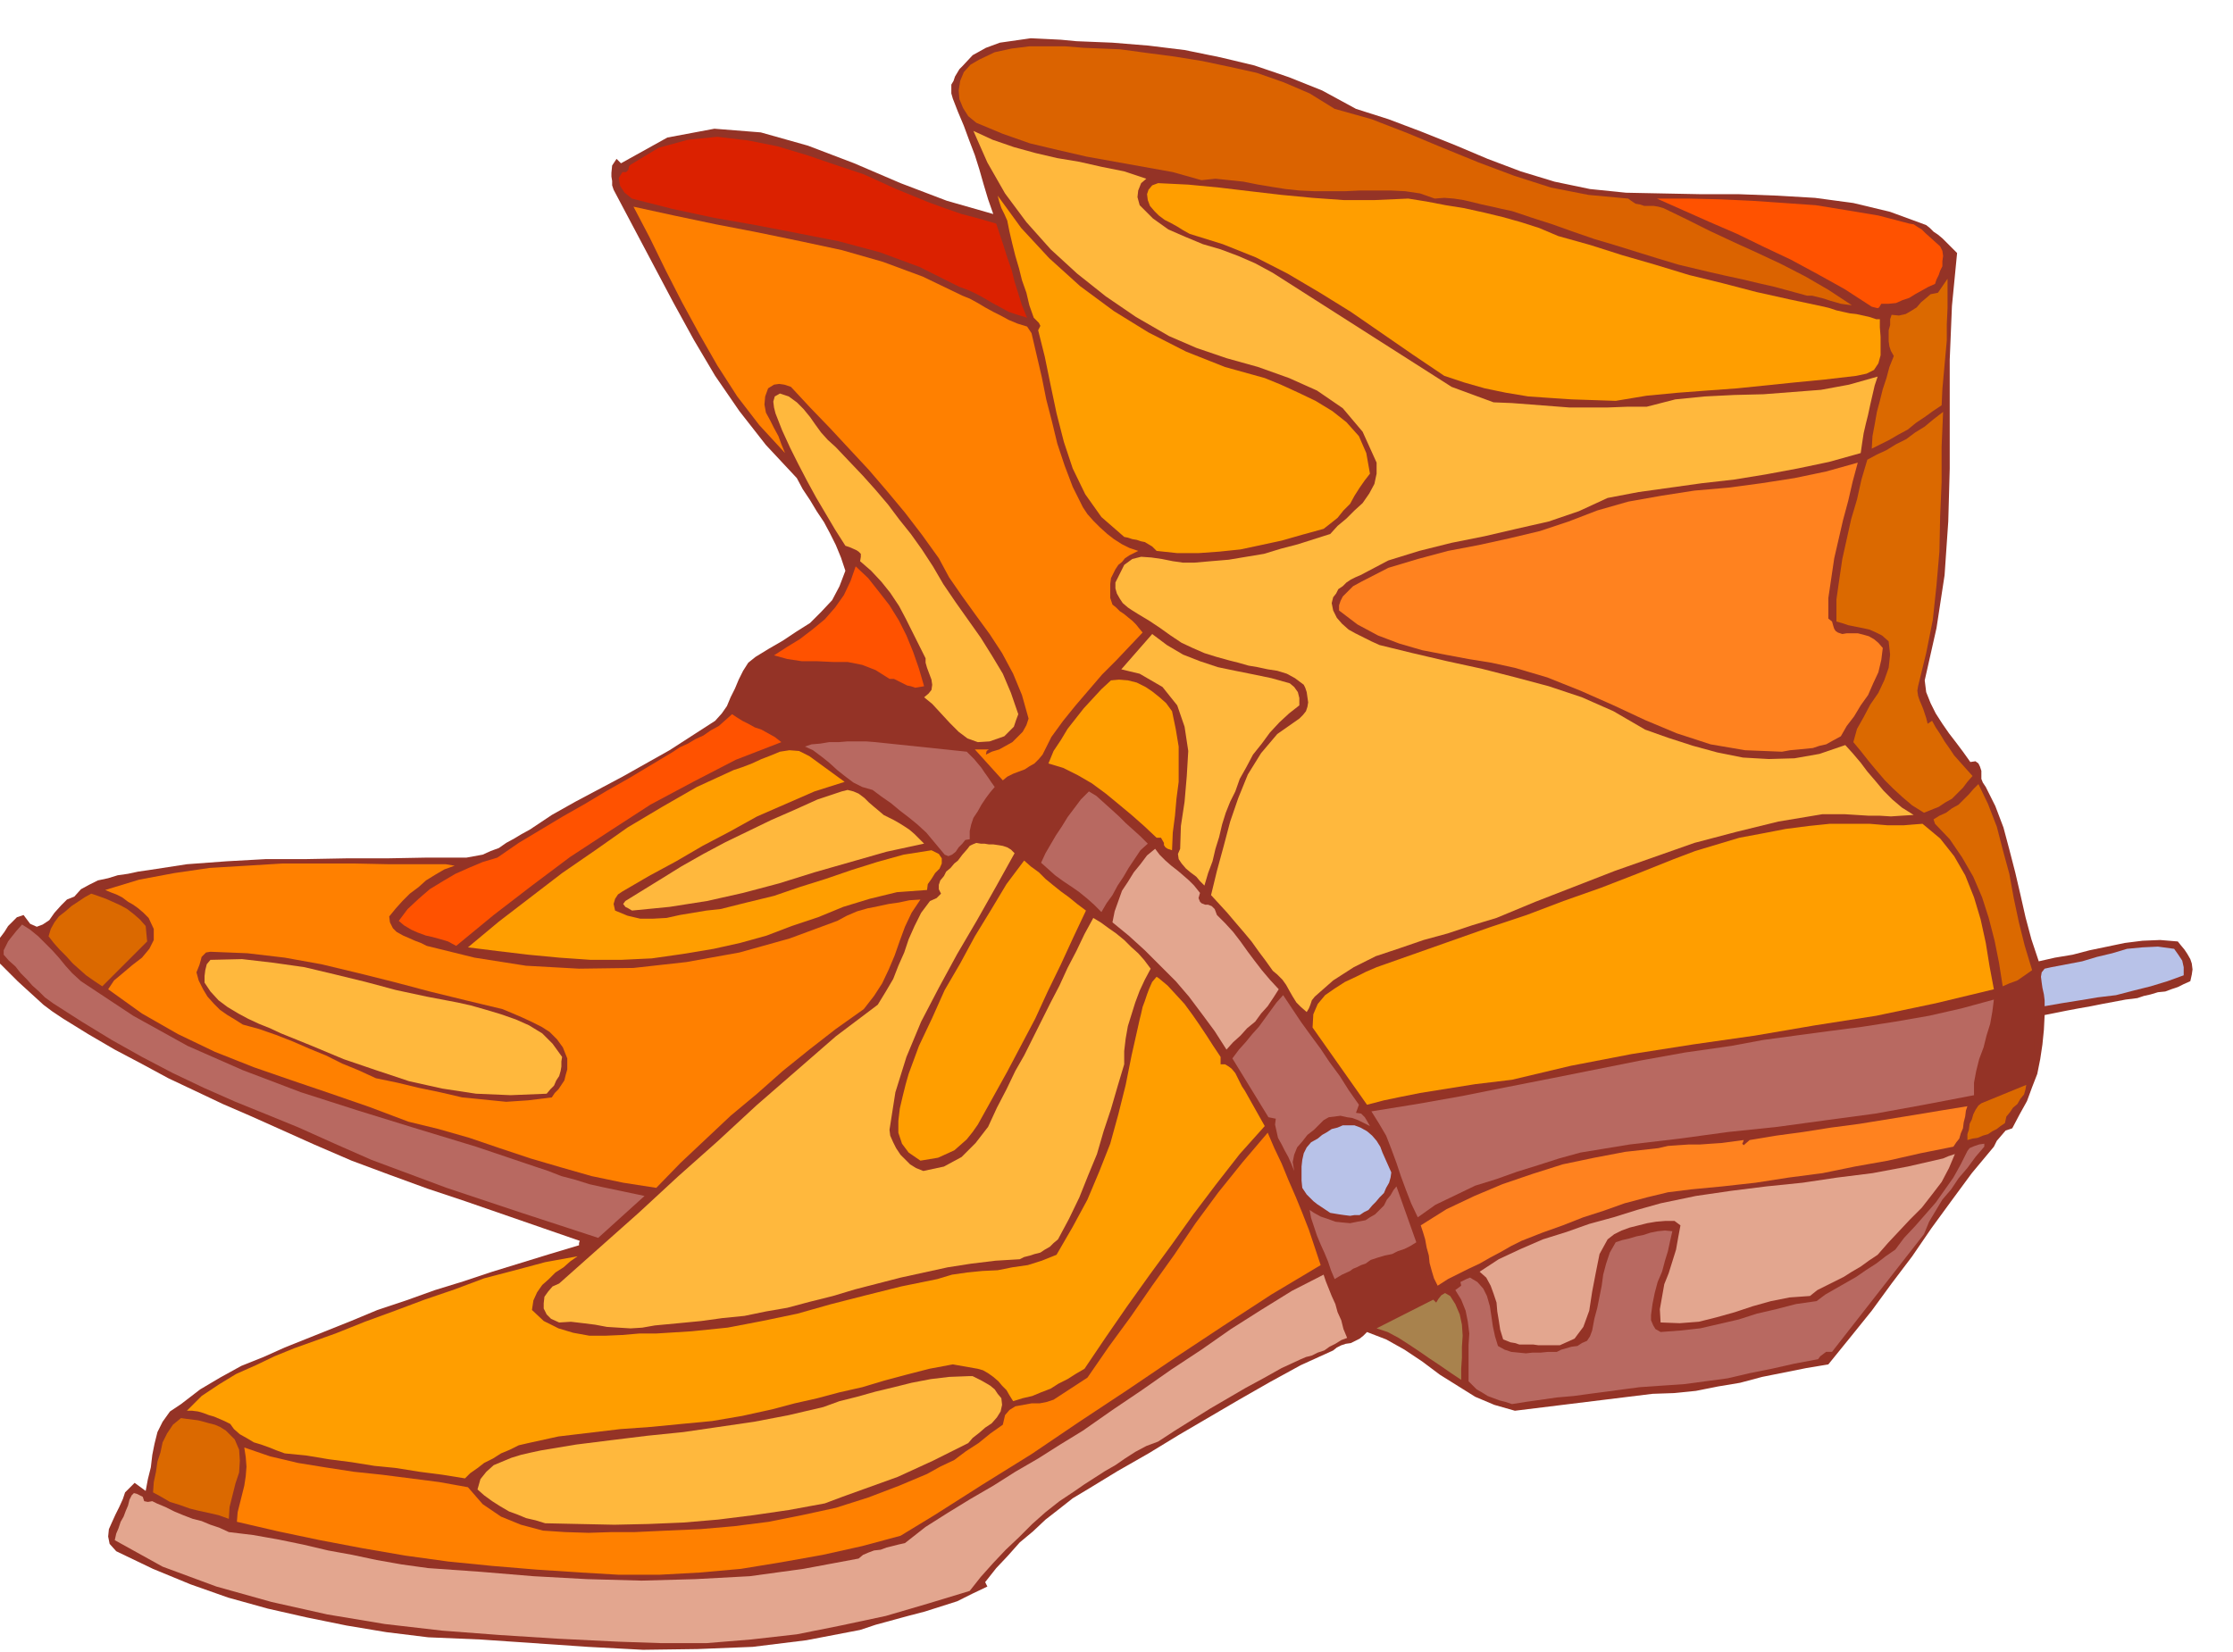 <svg xmlns="http://www.w3.org/2000/svg" width="490.455" height="362.931" fill-rule="evenodd" stroke-linecap="round" preserveAspectRatio="none" viewBox="0 0 3035 2246"><style>.brush1{fill:#943326}.pen1{stroke:none}.brush2{fill:#b86961}.brush3{fill:#e3a68f}.brush4{fill:#db6900}.brush5{fill:#ff8000}.brush6{fill:#ff9e00}.brush7{fill:#ffb83d}.brush8{fill:#ff5200}.brush11{fill:#b8c2e8}</style><path d="m32 1244 9 12 9 4 8-3 9-6 7-10 9-10 8-8 10-4 9-10 11-6 12-6 14-3 13-4 14-2 14-3 14-2 52-8 54-4 54-3h55l54-1h55l54-1h54l11-2 11-2 11-5 11-4 10-7 11-6 10-6 11-6 30-20 32-18 32-17 32-17 32-18 32-18 31-20 31-20 9-10 7-10 5-12 6-12 5-12 6-12 7-11 10-8 18-11 19-11 18-12 19-12 15-15 15-16 10-19 8-21-6-18-7-17-8-16-8-15-10-15-9-15-10-15-8-15-42-45-36-46-33-48-29-49-28-51-27-51-27-51-27-51-2-6v-6l-1-6v-5l1-10 6-9 6 6 63-35 64-12 63 5 64 18 63 24 63 27 63 24 63 18-7-20-6-20-6-21-6-19-8-21-7-19-8-19-7-18-2-7v-12l3-5 2-6 3-5 3-5 4-4 14-15 18-10 19-7 21-3 21-3 21 1 20 1 21 2 49 2 49 4 49 6 49 10 46 11 47 16 45 18 46 25 44 14 45 17 45 18 45 19 45 17 46 14 48 10 49 5 50 1 51 1h52l53 2 51 3 52 7 50 12 49 18 5 4 5 5 6 4 6 5 10 10 10 10-7 72-3 73v148l-2 72-5 73-11 72-16 71 2 16 6 15 7 14 9 14 9 13 10 13 9 12 10 14 7-1 4 3 2 4 2 6v11l2 5 4 6 13 26 11 29 8 30 8 31 7 30 7 31 8 30 10 30 22-5 24-4 23-6 24-5 24-5 24-3 24-1 24 2 4 5 5 6 4 6 4 7 2 6 1 8-1 7-2 9-9 4-8 4-9 3-8 3-10 1-10 3-9 2-9 3-16 2-16 3-16 3-15 3-17 3-16 3-15 3-15 3-1 20-2 20-3 20-4 20-7 18-7 19-10 18-10 19-9 3-6 7-6 7-4 8-30 36-28 38-27 37-26 38-28 37-27 37-29 36-30 37-30 5-30 6-30 6-30 8-30 5-30 6-30 3-29 1-187 23-28-8-26-11-24-15-24-15-24-18-24-16-25-14-26-10-5 5-5 4-6 3-6 3-7 1-6 2-6 3-5 4-44 20-42 23-42 24-41 24-41 24-41 25-42 24-41 25-20 12-19 15-18 14-17 16-18 15-16 18-16 17-15 19 3 6-21 10-20 10-22 7-22 7-23 6-22 6-22 6-21 7-73 14-73 9-75 3-74 1-75-4-73-5-73-5-71-3-57-7-54-9-54-11-53-12-54-15-51-18-51-21-50-24-9-10-2-10 1-10 4-9 5-11 5-10 5-11 3-9 13-13 15 11 3-16 4-16 2-17 3-15 4-16 7-14 10-14 15-10 26-20 27-16 29-16 30-12 29-13 30-12 30-12 30-12 36-15 39-13 39-14 39-12 39-13 39-12 39-12 40-12v-3l1-3-52-18-52-18-52-18-51-17-52-19-51-19-51-22-49-22-38-17-37-16-38-18-36-17-37-20-36-19-36-21-34-21-15-10-12-9-12-11-11-10-12-11-11-11-12-12-11-10 3-9 3-8 4-9 6-8 5-8 6-6 6-6 9-3z" class="pen1 brush1"/><path d="m30 1257 11 7 11 9 9 9 10 10 9 10 9 11 9 10 12 11 71 47 74 41 75 33 79 30 78 25 81 25 79 24 80 27 18 6 18 7 19 5 19 6 18 4 19 4 19 4 19 4-63 57-52-17-52-17-51-17-51-17-51-19-51-19-50-22-49-22-44-18-42-17-43-19-42-20-42-22-41-23-41-25-39-25-11-8-8-8-9-8-7-8-9-9-7-9-9-8-7-8v-6l3-6 3-6 3-4 8-10 8-9z" class="pen1 brush2"/><path d="m179 2033 3-3 4 1 4 2 4 2 2 6 5 1 6-1 6 3 12 5 12 6 12 5 13 5 12 3 12 5 12 4 13 6 33 4 34 6 34 7 34 8 33 6 33 7 34 6 36 5 71 5 72 6 73 4 74 2 73-2 74-4 73-10 75-14 6-5 7-3 8-3 9-1 8-3 8-2 8-2 9-2 28-22 30-19 31-19 31-18 30-19 31-18 30-19 31-19 40-28 40-27 40-28 41-27 40-28 41-26 42-26 43-22 3 9 4 10 4 10 5 11 3 11 5 11 3 12 5 12-8 3-8 5-8 4-7 5-9 3-8 4-8 2-7 3-26 12-25 14-24 13-24 14-24 14-24 15-24 15-23 15-16 6-15 8-14 9-13 9-14 8-14 9-14 9-13 9-21 14-19 15-18 16-18 18-18 17-17 18-17 19-15 19-56 17-58 17-61 13-60 12-62 7-61 5h-61l-59-2-81-4-79-5-79-6-78-9-78-13-76-17-75-21-73-27-65-36 2-9 3-7 3-9 4-7 3-8 3-7 2-8 3-6z" class="pen1 brush3"/><path d="m124 1215 9 3 11 4 9 4 11 5 9 5 9 7 8 7 8 9 2 21-61 61-12-8-10-7-9-8-9-8-9-10-9-9-8-9-7-9 3-10 5-9 6-8 9-7 8-7 9-6 9-6 9-5zm122 713 7 1 8 1 8 1 8 2 7 2 8 2 7 3 8 5 12 12 6 14 1 15-1 16-5 15-4 16-4 16-1 16-14-5-13-3-14-3-12-3-14-5-13-4-12-7-11-6 1-14 3-14 2-14 4-12 3-14 6-12 8-12 11-9z" class="pen1 brush4"/><path d="m147 1345 8-12 12-10 13-11 13-10 10-12 6-12v-15l-7-15-7-7-7-6-7-5-7-4-8-6-8-4-8-3-7-3 46-14 48-9 48-7 50-3 49-3h97l48 1h77l12 2-14 5-12 7-13 8-10 9-12 9-10 10-9 10-9 11 1 8 4 8 5 5 9 5 7 3 9 4 8 3 8 4 65 16 70 11 72 4 74-1 72-8 72-13 68-19 65-24 13-7 14-6 14-4 15-3 14-3 14-2 14-3 15-1-12 18-9 19-7 19-7 20-8 19-9 19-11 17-14 18-38 27-36 28-36 29-35 31-36 30-34 32-34 32-33 34-45-7-43-9-42-12-41-12-42-14-41-14-42-12-41-10-53-20-52-18-53-18-52-18-53-21-50-24-49-28-46-33z" class="pen1 brush5"/><path d="m456 1813 40-16 41-15 40-15 41-14 40-15 42-11 41-11 44-8-10 7-9 8-11 7-9 9-9 8-7 10-5 11-2 13 16 15 20 10 20 6 22 4h22l23-1 23-2h23l48-3 49-5 47-9 48-10 46-13 47-12 48-12 49-10 20-6 21-3 20-2 21-1 20-4 21-3 19-6 20-8 22-38 20-37 16-38 15-38 11-40 10-40 8-40 9-40 2-9 2-8 2-9 3-8 3-9 3-8 4-9 6-7 3 2 12 10 12 13 11 12 11 15 9 13 10 15 9 14 10 15v10h6l5 3 4 3 5 6 3 6 3 6 3 6 4 6 27 48-34 38-32 41-31 41-30 42-30 41-30 42-29 42-29 43-12 7-11 7-12 6-11 7-13 5-12 5-13 3-13 4-5-8-4-7-6-6-5-6-7-6-7-5-7-4-7-2-34-6-32 6-31 8-30 8-30 9-31 7-30 8-31 7-30 8-41 9-41 7-42 4-41 4-42 3-42 5-42 5-41 9-13 3-12 6-12 5-11 7-12 6-9 7-10 7-7 7-31-5-31-4-31-5-30-3-31-5-31-4-30-5-30-3-11-4-10-4-11-4-10-3-10-6-9-5-8-7-5-7-8-4-7-3-7-3-7-2-8-3-7-2-8-1h-7l20-20 24-16 23-14 27-12 25-12 27-11 28-10 28-10z" class="pen1 brush6"/><path d="m332 1968 35 12 38 9 37 6 39 6 38 4 39 5 39 5 39 7 20 23 25 17 27 11 30 8 30 2 32 1 32-1h31l43-2 46-2 46-4 47-6 45-9 46-10 44-14 42-16 19-8 19-8 18-10 19-9 16-12 17-11 16-13 17-12 3-13 6-7 8-5 11-2 11-2h11l10-2 9-3 46-30 29-42 30-41 29-42 30-42 29-43 31-42 33-41 34-40 9 21 10 21 9 22 10 23 9 22 9 23 8 24 8 24-67 40-66 43-65 43-65 44-65 43-65 44-66 41-66 42-46 28-52 14-54 12-56 10-55 9-56 5-55 3h-55l-51-3-61-4-60-5-60-6-58-8-58-10-58-11-57-12-56-13 1-13 3-12 3-12 3-12 2-13 1-13-1-13-2-13z" class="pen1 brush5"/><path d="m286 1294 50 2 51 6 50 9 50 12 48 12 49 13 49 12 50 12 12 5 14 6 13 6 14 7 11 7 10 10 8 11 6 15v15l-2 7-2 8-4 6-4 6-5 5-4 6-32 4-30 2-30-3-30-3-30-7-29-6-29-7-29-6-24-11-22-9-22-11-22-9-23-10-23-9-23-8-22-6-11-7-10-6-10-7-8-8-9-10-6-10-6-12-3-11 4-10 2-7 1-4 3-3 3-3 6-1z" class="pen1 brush1"/><path d="m286 1305 43-1 43 5 42 6 42 10 41 10 41 11 42 9 42 8 18 4 21 6 20 6 20 7 18 8 18 11 14 14 13 18-1 6v7l-1 6-2 7-4 6-3 7-5 5-5 6-49 2-47-2-46-7-45-10-45-15-44-15-43-18-42-17-15-7-15-6-15-7-13-7-15-9-12-9-11-12-8-12v-9l1-8 2-8 5-6z" class="pen1 brush7"/><path d="m676 1166 29-20 30-18 30-18 30-17 30-18 30-17 30-18 30-18 9-6 11-5 10-6 11-5 10-7 11-6 9-8 9-8 6 4 8 5 8 4 9 5 9 3 9 5 9 5 9 7-62 24-58 30-58 31-54 35-55 36-52 39-52 40-51 42-11-6-10-3-11-3-9-2-11-4-9-4-10-6-7-6 12-16 15-14 15-13 18-11 17-10 18-8 19-8 20-6z" class="pen1 brush8"/><path d="m735 1972 48-8 48-6 49-6 49-5 48-7 48-7 47-9 47-11 22-8 24-6 25-7 25-6 24-6 26-5 25-3 26-1h6l6 3 6 3 7 4 5 3 6 5 4 6 5 6 1 9-2 9-5 8-7 8-9 6-8 7-9 7-6 7-24 12-24 12-24 11-24 11-25 9-25 9-25 9-24 9-49 9-48 7-48 6-47 4-48 2-46 1-48-1-46-1-13-4-13-3-12-5-11-4-12-7-11-7-11-8-9-8 4-14 8-10 10-9 12-5 12-5 13-4 13-3 14-3z" class="pen1 brush7"/><path d="m997 1047 12-4 13-5 13-6 13-5 12-5 13-2 13 1 14 7 48 35-41 13-39 17-39 17-36 20-38 20-36 21-37 20-36 21-6 4-4 6-2 7 2 9 17 7 17 4h18l18-1 18-4 18-3 18-3 19-2 36-9 37-9 35-12 35-11 35-12 35-11 36-10 38-6 10 5 4 6v7l-3 7-6 6-5 8-5 7-1 8-41 3-37 9-36 11-34 14-36 12-34 13-36 10-36 8-42 7-42 6-42 2h-41l-43-3-42-4-42-5-40-5 42-35 43-33 43-33 45-31 44-31 47-28 47-27 50-23z" class="pen1 brush6"/><path d="m760 1745 54-48 54-48 53-49 54-48 53-49 54-47 54-47 57-43 11-18 10-17 7-18 8-18 6-18 8-18 9-18 12-16 9-4 6-6-3-6v-6l2-6 5-6 3-6 6-5 5-6 5-4 6-8 7-8 3-4 4-2 5-2 6 1h5l6 1h6l7 1 6 1 6 2 5 3 5 5-25 45-26 46-27 46-25 46-24 46-20 48-15 48-8 51 1 8 4 9 4 8 6 9 6 6 7 7 8 5 10 4 28-6 24-13 19-19 17-22 12-26 13-25 12-25 12-21 12-24 12-24 12-24 12-23 11-24 12-23 11-23 12-22 10 6 11 8 10 7 11 9 9 9 10 9 8 9 9 12-8 15-7 15-6 16-5 16-5 16-3 17-2 17v18l-9 30-9 31-10 30-9 31-12 29-12 30-14 29-15 28-6 5-5 5-7 4-6 4-8 2-6 2-8 2-6 3-33 2-33 4-32 5-32 7-32 7-31 8-31 8-30 9-32 8-30 8-29 5-29 6-30 3-29 4-31 3-32 3-17 3-16 1-16-1-16-1-16-3-16-2-17-2-16 1-11-5-6-6-4-8v-7l1-9 5-7 6-7 9-4zm137-549 29-18 30-17 30-16 31-15 31-15 32-14 31-14 33-11 8-2 8 2 7 3 8 6 6 6 7 6 6 5 7 6 6 3 8 4 7 4 8 5 6 4 7 6 6 6 7 7-51 11-49 14-49 14-48 15-49 13-49 11-51 8-51 5-5-3-4-2-3-4 3-4 47-29z" class="pen1 brush7"/><path d="M846 234h5l3-3 1-5 2-2 38-23 40-11 40-4 42 5 40 8 40 12 38 13 39 13 22 10 22 10 22 9 22 9 22 8 23 8 23 6 24 7 5 15 5 15 5 16 6 17 4 16 5 16 5 16 7 17-13-4-12-4-11-6-11-6-12-7-11-6-11-5-11-4-54-27-54-20-56-15-56-11-57-11-57-10-56-12-55-14-10-8-6-9-2-11 5-8z" class="pen1" style="fill:#db2100"/><path d="m861 281 55 12 57 12 57 11 58 12 56 12 56 16 54 20 54 26 10 4 11 6 10 6 11 6 10 5 11 6 12 5 13 4 6 9 7 30 7 30 6 30 8 31 7 29 10 30 11 29 14 28 6 9 8 9 9 9 10 9 9 7 11 7 10 5 12 4-6 3-6 3-6 4-4 5-5 4-4 6-3 6-3 6-1 8v19l3 9 5 4 5 5 6 4 6 5 5 4 5 5 4 5 5 6-18 19-18 19-19 19-18 21-18 21-17 21-16 22-12 24-5 6-6 6-7 4-6 4-8 3-8 3-8 4-6 5-38-42h19l-3 2-1 5 8-4 10-3 9-5 9-5 7-7 7-7 5-9 3-9-9-32-12-29-15-28-17-26-19-26-18-25-18-26-14-26-23-32-23-30-25-30-24-28-27-29-26-28-27-28-26-28-9-3-7-1-7 1-8 5-4 11-1 11 2 11 6 11 5 10 6 11 4 11 5 12-35-38-30-39-27-42-24-42-24-44-22-43-22-45-22-42z" class="pen1 brush5"/><path d="M1037 904v-4h13l14 3 14 2 14 3 13 2 14 2h30l12 2 12 4 12 6 12 6 11 6 11 6 12 5 12 5 57 53-28-2-27-2-28-3h-28l-29-1-29 1-29 2-29 5-10-9-9-5-10-5-9-3-10-5-9-4-8-7-6-8 2-9 3-8 3-9 3-8 3-8 6-6 6-5 9-2z" class="pen1 brush1"/><path d="m1163 770 17 16 15 19 14 18 13 21 10 20 9 22 8 23 7 24-6 1-6 1-6-2-5-1-6-3-6-3-6-3h-6l-19-12-18-7-20-4h-20l-21-1h-21l-20-3-18-5 17-11 18-11 17-13 17-14 14-16 12-17 9-19 7-20z" class="pen1 brush8"/><path d="m1190 1009 124 13 5 5 5 5 5 6 5 6 4 6 5 7 4 6 5 7-6 7-6 8-6 9-5 9-6 9-3 9-2 9v11l-6 1-4 5-5 5-4 6-5 4-5 2-5-2-5-6-10-12-10-12-12-11-11-9-13-10-12-10-13-9-12-9-14-4-12-6-12-9-10-8-11-10-10-8-12-9-11-5 9-3 12-1 12-2h13l12-1h25l13 1z" class="pen1 brush2"/><path d="m1060 535 12 4 11 8 9 9 9 11 7 10 8 11 9 10 11 10 18 19 19 20 17 19 17 20 15 20 16 20 15 21 15 23 14 24 17 25 17 24 17 24 15 24 15 25 11 26 10 29-3 8-3 9-6 6-7 7-20 7-16 1-14-5-12-9-12-12-12-13-12-13-11-9 6-5 4-5 1-7-1-7-3-8-3-8-2-7v-6l-9-18-9-18-9-18-9-17-12-18-12-15-14-15-15-13 1-6v-4l-3-3-3-2-9-4-6-2-14-22-13-22-13-22-12-22-12-23-11-22-11-24-9-23-2-8-1-8 2-7 7-4z" class="pen1 brush7"/><path d="m1235 1460 14-38 18-38 17-38 21-36 20-37 22-36 21-35 24-32 9 8 11 8 9 9 11 9 10 8 11 8 11 9 12 9-17 36-17 37-18 37-17 37-19 36-19 36-20 36-20 36-7 10-8 10-9 8-8 7-11 5-11 5-12 2-12 2-16-11-9-12-5-15v-16l2-17 4-17 4-16 4-14z" class="pen1 brush6"/><path d="m1354 1086 5-8 7-5 7-6 9-4 8-5 9-3 9-4 9-4 6 2 6 2 7 2 7 2 6 2 6 3 6 3 7 5-9 11-7 12-7 12-7 13-8 11-8 12-9 11-9 12-5-1-5-3-6-9-9-4-6-3-5-1-6-1-4-1-7-2-7-1-7-2-6-3-1-7 2-6 2-6 4-5 8-11 8-10z" class="pen1 brush1"/><path d="m1480 1076 10 6 10 9 10 9 11 10 9 9 10 9 10 9 10 10-10 9-8 12-8 12-7 12-8 12-7 13-8 11-7 12-10-10-9-8-11-9-10-7-12-8-11-8-10-9-9-8 6-13 7-12 7-12 8-12 8-13 9-12 9-12 11-11z" class="pen1 brush2"/><path d="m1510 925 11-1 12 1 12 3 12 6 9 6 10 8 9 8 8 11 5 24 4 24v48l-3 23-2 23-3 23-1 24-6-2-3-2-2-3v-3l-4-7h-6l-17-16-17-15-18-15-17-14-19-14-19-11-20-10-20-6 7-17 10-15 9-15 11-14 11-14 12-13 12-13 13-12z" class="pen1 brush6"/><path d="m1331 81 21-10 23-5 24-3h49l25 2 24 1 25 1 37 5 38 5 37 6 38 8 36 8 37 13 35 15 34 21 50 14 49 19 48 20 49 20 48 18 50 16 51 10 54 5 4 3 6 4 6 1 6 2h13l6 1 7 2 31 15 32 16 32 15 33 15 32 15 33 17 31 18 32 21-8-1-7-1-7-2-7-2-9-3-8-2-8-2h-7l-22-6-22-6-22-5-21-5-23-5-22-5-21-5-21-5-30-9-29-9-29-9-27-8-29-10-28-10-28-9-27-9-14-3-13-3-14-3-12-3-13-3-13-2-13-1-13 1-20-7-20-3-20-1h-41l-21 1h-41l-21-1-19-2-19-3-18-3-20-4-19-2-19-2-19 2-39-11-39-7-39-7-39-7-39-9-38-9-37-13-36-15-11-9-7-11-5-12-1-12 2-13 5-12 9-10 12-7z" class="pen1" style="fill:#db6300"/><path d="m1558 243-7 6-4 10-1 9 3 11 18 18 21 15 23 10 24 10 24 7 24 9 23 10 24 13 243 155 57 21 25 1 26 2 26 2 26 2h52l26-1h27l39-10 40-4 40-2 40-1 39-3 39-3 38-7 39-11-4 12-3 13-3 13-3 14-3 12-3 13-2 13-2 14-43 12-43 9-43 8-43 7-44 5-43 6-43 6-42 8-39 18-41 14-44 10-43 10-45 9-44 11-42 13-38 20-7 3-6 3-6 4-5 5-6 4-3 6-4 5-2 8 2 10 5 10 7 8 9 8 9 5 12 6 10 5 11 5 45 11 47 11 46 10 47 12 45 12 45 15 43 19 43 25 31 11 34 11 33 9 35 7 35 2 35-1 34-6 35-12 10 11 11 13 9 12 12 14 10 12 12 12 13 11 16 10-16 1-15 1-16-1h-15l-16-1-16-1h-30l-60 10-57 14-57 15-54 19-54 19-54 21-54 21-53 22-33 10-33 11-33 9-32 11-33 11-30 15-28 18-25 22-4 5-2 6-2 5-3 5-8-7-6-6-5-8-4-7-5-9-5-7-7-7-6-5-10-14-9-12-10-14-10-12-12-14-11-13-11-12-11-12 8-33 9-33 9-34 11-32 13-32 18-29 22-26 30-21 5-5 4-5 2-6 1-6-1-7-1-7-2-6-2-4-12-9-11-6-13-4-13-2-14-3-12-2-14-4-12-3-18-5-16-5-16-7-15-7-15-10-14-10-15-10-15-9-8-5-6-4-7-6-4-6-4-7-2-7v-8l4-8 8-16 11-8 12-3 14 1 14 2 15 3 14 2h15l23-2 24-2 24-4 24-4 23-7 23-6 22-7 22-7 10-11 12-10 11-11 11-10 9-13 7-13 3-14v-15l-19-42-27-32-35-24-38-17-42-15-43-12-41-14-37-16-45-26-41-28-39-31-36-33-33-37-29-39-24-42-19-43 26 12 29 10 29 8 30 7 30 5 31 7 30 6 30 10z" class="pen1 brush7"/><path d="m1356 266 32 44 38 41 42 38 46 34 47 29 51 26 53 21 54 15 22 9 24 11 23 11 23 14 19 15 17 19 10 23 5 28-7 9-7 10-7 11-6 11-9 9-8 10-10 8-9 7-29 8-28 8-28 6-28 6-29 3-28 2h-29l-28-3-6-6-5-3-5-3-5-1-6-2-6-1-6-2-5-1-31-27-22-31-17-35-12-36-10-39-8-38-8-39-9-36 3-6-2-4-4-4-3-3-6-17-4-17-6-17-4-16-5-17-4-16-4-17-3-15-4-9-4-8-3-9-2-8z" class="pen1 brush6"/><path d="m1570 1154 6 8 8 8 8 7 9 7 7 6 8 7 7 7 8 10-2 7 2 5 2 2 5 2h4l5 2 4 4 3 8 11 11 11 12 10 13 10 14 9 12 10 13 11 13 12 13-7 11-8 12-9 10-8 11-11 9-9 10-10 9-9 10-16-25-17-23-18-24-18-21-21-21-21-21-22-20-22-18 3-15 5-14 5-14 8-12 8-13 9-11 9-12 11-9z" class="pen1 brush3"/><path d="m1566 862 20 15 22 13 23 9 24 8 24 5 25 5 24 5 25 7 6 5 5 7 2 8v10l-14 11-13 12-13 14-11 15-12 15-9 17-9 16-6 17-7 14-6 15-5 16-4 17-5 16-4 17-6 16-5 17-6-6-5-6-8-6-6-5-6-7-4-6-1-7 3-7 1-31 5-33 3-35 2-34-5-33-10-29-20-25-31-18-25-6 42-48z" class="pen1 brush7"/><path d="m1574 249 41 2 42 4 42 5 43 5 42 4 42 3h43l45-2 25 4 26 5 25 4 27 6 25 6 25 7 25 8 26 11 43 12 44 14 45 13 46 14 45 11 46 12 45 10 47 10 8 2 9 3 9 2 9 2 9 1 9 2 9 2 9 3h5v11l1 13v25l-3 11-6 9-10 5-14 3-43 5-41 4-39 4-39 4-41 3-40 3-42 4-42 7-30-1-30-1-30-2-29-2-30-5-29-6-28-8-27-9-43-29-42-29-42-29-42-26-44-26-43-22-45-18-45-14-9-5-8-5-9-5-8-4-8-6-6-6-6-7-3-8-1-8 2-6 5-6 8-3z" class="pen1 brush6"/><path d="m1791 1548 6-5 7-4 6-4 8-2 7-3h16l8 3 9 5 7 6 6 7 5 8 3 8 4 9 4 9 4 9-1 7-2 7-4 7-3 7-6 6-5 6-5 5-5 6-6 3-6 4h-7l-6 1-8-1-7-1-6-1-6-1-6-4-6-4-6-4-5-4-9-9-6-9-1-10v-19l1-9 2-9 4-8 6-7 9-5z" class="pen1 brush11"/><path d="m1744 1353 12 18 12 18 13 18 14 19 12 18 14 19 12 19 14 20-4 11 7 1 5 5 3 5 4 7-8-4-8-4-8-3-7-1-9-2-8 1-8 1-7 4-6 6-7 7-9 7-7 9-7 8-4 10-2 10 2 12-4-10-4-9-5-9-4-8-5-9-2-9-2-9 1-8-10-2-49-80 9-12 9-10 9-11 9-10 8-11 8-11 8-11 9-10zm112 306 6-4 7-4 6-6 6-6 4-8 5-6 4-7 4-5 27 76-8 5-8 4-9 3-8 4-10 2-10 3-9 3-7 5-6 2-6 3-5 2-4 3-11 5-10 6-5-12-4-12-5-12-5-11-5-12-4-12-4-12-2-11 6 4 9 5 9 3 11 4 9 1 11 1 10-2 11-2z" class="pen1 brush2"/><path d="m1849 1731 80-27 13 56-12 5-11 6-12 5-12 6-12 6-12 6-12 7-10 10-7 1-3-2-3-5-1-5-2-8-2-6-2-6-2-5-3-7-2-6-2-6v-6l29-19z" class="pen1 brush1"/><path d="m1871 1315 51-18 51-18 51-18 51-17 50-19 51-18 49-19 50-20 29-11 30-9 30-9 32-6 31-6 31-4 29-3h54l12 1 12 1h23l12-1 13-1 24 20 19 24 15 26 12 30 9 30 7 32 5 31 6 32-79 19-81 17-83 13-82 14-84 12-83 13-83 16-80 19-25 3-25 3-25 4-25 4-25 4-25 5-24 5-23 6-74-105 1-18 6-14 10-12 13-9 14-9 15-7 14-7 14-6z" class="pen1 brush6"/><path d="m1952 1771 3-5 4-5 5-3 7 4 7 11 6 14 3 14 1 15-1 15v15l-1 15v15l-15-10-13-9-15-10-13-9-15-10-14-9-15-8-15-5 77-39 4 4z" class="pen1" style="fill:#a8824d"/><path d="m1864 1511 62-10 62-11 60-12 61-12 60-12 60-12 61-11 63-9 43-8 44-6 45-6 46-6 45-7 46-8 44-10 44-12-2 16-3 17-5 16-4 16-6 16-4 16-3 16v17l-68 13-66 12-67 9-66 9-67 7-66 9-68 8-67 11-29 8-28 9-29 9-28 10-29 9-27 13-27 13-24 17-9-19-7-18-7-19-6-18-7-19-7-18-10-17-10-16z" class="pen1 brush2"/><path d="m1931 1666 35-22 38-18 38-16 41-14 41-13 43-9 42-8 45-5 13-3 14-1 15-1h15l14-1 15-1 15-2 15-2-1 3-1 2 2 2 8-7 36-6 37-5 38-6 38-5 37-6 37-6 36-6 37-6-2 6-1 8-2 8-1 8-3 7-2 7-4 5-4 6-45 9-44 10-45 8-44 9-46 6-45 7-45 5-42 4-32 4-29 7-30 8-28 10-28 9-28 11-28 10-28 11-14 7-14 8-15 8-14 8-15 7-14 7-14 7-14 9-5-10-3-10-3-11-1-10-3-11-2-11-3-10-3-9zm-81-875 37-19 40-12 41-11 42-8 41-9 42-10 39-13 39-15 42-12 45-8 45-7 46-4 45-6 45-7 43-9 43-12-7 26-6 26-7 26-6 26-6 26-4 27-4 27v28l5 4 2 7 1 3 2 3 3 2 6 2 6-1h15l8 2 7 2 7 4 6 5 6 7-2 16-4 17-7 15-7 16-10 14-9 15-10 13-8 14-11 6-9 5-9 2-9 3-10 1-10 1-11 1-11 2-50-2-47-8-46-15-43-18-45-21-43-19-45-18-44-13-32-7-31-5-32-6-31-6-31-9-29-11-28-15-25-19v-7l2-6 3-6 5-5 9-9 11-6z" class="pen1" style="fill:#ff821f"/><path d="m1978 1754 4-3 4-3-1-5 4-2 4-2 5-2 10 6 8 9 5 10 4 14 2 13 2 14 3 14 4 13 9 5 9 3 10 1 10 1 9-1h11l10-1h12l6-3 7-2 7-2 8-1 6-4 7-3 4-6 3-8 3-16 4-15 3-15 3-15 2-15 4-15 5-15 8-14 9-3 9-2 10-3 10-2 9-3 10-2 10-1 10 1-3 13-3 14-4 13-4 15-6 14-4 15-3 15-2 15v7l3 7 3 5 7 4 27-2 27-3 26-6 26-6 25-8 26-6 27-7 28-4 12-9 14-8 14-8 14-8 13-9 14-9 13-10 13-9 12-16 15-16 14-16 14-16 12-17 12-17 10-18 9-18 3-4 7-3 6-2 7-1v4l-12 14-11 15-12 14-10 15-12 14-9 15-9 15-7 17-125 160h-8l-4 3-4 3-3 4-32 6-31 7-30 6-30 7-30 4-30 4-30 2-29 2-23 3-22 3-23 3-22 3-23 2-21 3-21 3-19 3-9-3-8-2-8-3-8-3-8-5-7-4-6-6-5-5v-49l1-16-2-16-3-15-6-15-8-13z" class="pen1 brush2"/><path d="m2257 1636 48-10 48-7 48-6 49-5 47-7 48-6 48-9 48-11 7-3 9-3-8 19-10 19-13 17-14 18-16 16-15 16-15 16-14 16-12 8-11 8-12 7-11 7-12 6-12 6-12 6-10 8-28 2-25 5-25 7-24 8-25 7-24 6-26 2-26-1-1-18 3-17 3-17 6-15 5-16 5-16 3-17 3-16-8-6h-13l-12 1-12 2-12 3-12 3-11 4-10 5-9 7-11 20-5 25-5 26-4 26-8 22-12 16-20 9h-29l-7-1h-19l-6-2-6-1-5-2-5-2-4-13-2-13-2-12-1-12-4-12-4-11-6-11-9-8 26-17 30-14 30-13 32-10 31-11 33-9 32-10 32-9z" class="pen1 brush3"/><path d="m2595 304 6 1 6 4 5 3 5 5 10 9 10 9 3 6 1 7-1 7v7l-3 6-2 6-3 6-2 6-9 4-9 5-9 5-8 5-9 3-9 4-10 1h-10l-3 5-2 1-4-1-4-1-37-24-36-20-37-20-36-17-37-18-37-16-36-16-36-16h42l44 1 43 2 44 3 43 3 43 7 42 7 42 11z" class="pen1 brush8"/><path d="m2567 872-9-8-8-4-9-4-9-2-10-2-10-2-9-3-7-2v-30l4-28 4-27 6-27 6-27 8-27 6-27 8-27 13-7 13-6 13-8 14-7 12-9 13-8 12-10 13-10-2 47v48l-2 47-1 48-4 46-5 47-9 45-11 45-1 6 1 7 2 6 3 7 2 5 2 6 2 6 2 8 6-4 5 9 6 9 6 10 7 10 6 9 8 9 8 9 9 10-7 8-6 8-7 7-8 8-9 5-9 6-10 4-10 4-16-10-13-11-13-12-11-11-12-14-10-12-11-14-10-12 5-18 9-16 9-17 11-16 8-17 6-17 2-18-2-18zm7-388-4-7-2-6-1-7v-15l2-7v-8l2-6 10 1 9-2 7-4 8-5 6-7 6-5 7-6 10-2 13-19v40l-1 22v22l-2 22-2 22-2 22-1 22-12 8-11 8-12 8-11 9-13 7-12 7-12 6-12 6 1-17 3-16 3-17 4-15 4-16 5-15 4-15 6-15zm119 1016 61-25-1 6-2 7-5 6-4 7-6 5-4 6-5 6-2 9-6 4-5 4-6 3-6 4-7 2-7 3-7 1-7 2v-8l2-6 1-8 3-6 2-7 3-6 4-6 4-3zm-65-386 8-5 9-4 8-6 9-5 7-7 7-7 6-7 7-7 13 27 12 31 8 31 9 33 6 33 7 33 8 32 10 33-10 7-10 7-11 4-9 4-5-32-6-30-8-31-9-28-12-28-15-26-17-25-20-21-2-6z" class="pen1 brush4"/><path d="m2725 1353 37-19v15l2 16 1 16 1 16-1 15v16l-4 16-3 16-8 3-8 3-8 3-8 4-9 3-8 3-9 4-7 6 1-18 4-17 4-17 6-16 5-17 5-17 4-17 3-17z" class="pen1 brush1"/><path d="m2788 1315 21-4 21-4 20-6 21-5 20-6 21-2 21-1 22 3 5 7 6 9 2 9v11l-22 8-23 7-24 6-23 6-25 3-24 4-25 4-23 4v-8l-1-8-2-9-1-7-1-8 1-6 4-5 9-2z" class="pen1 brush11"/></svg>
